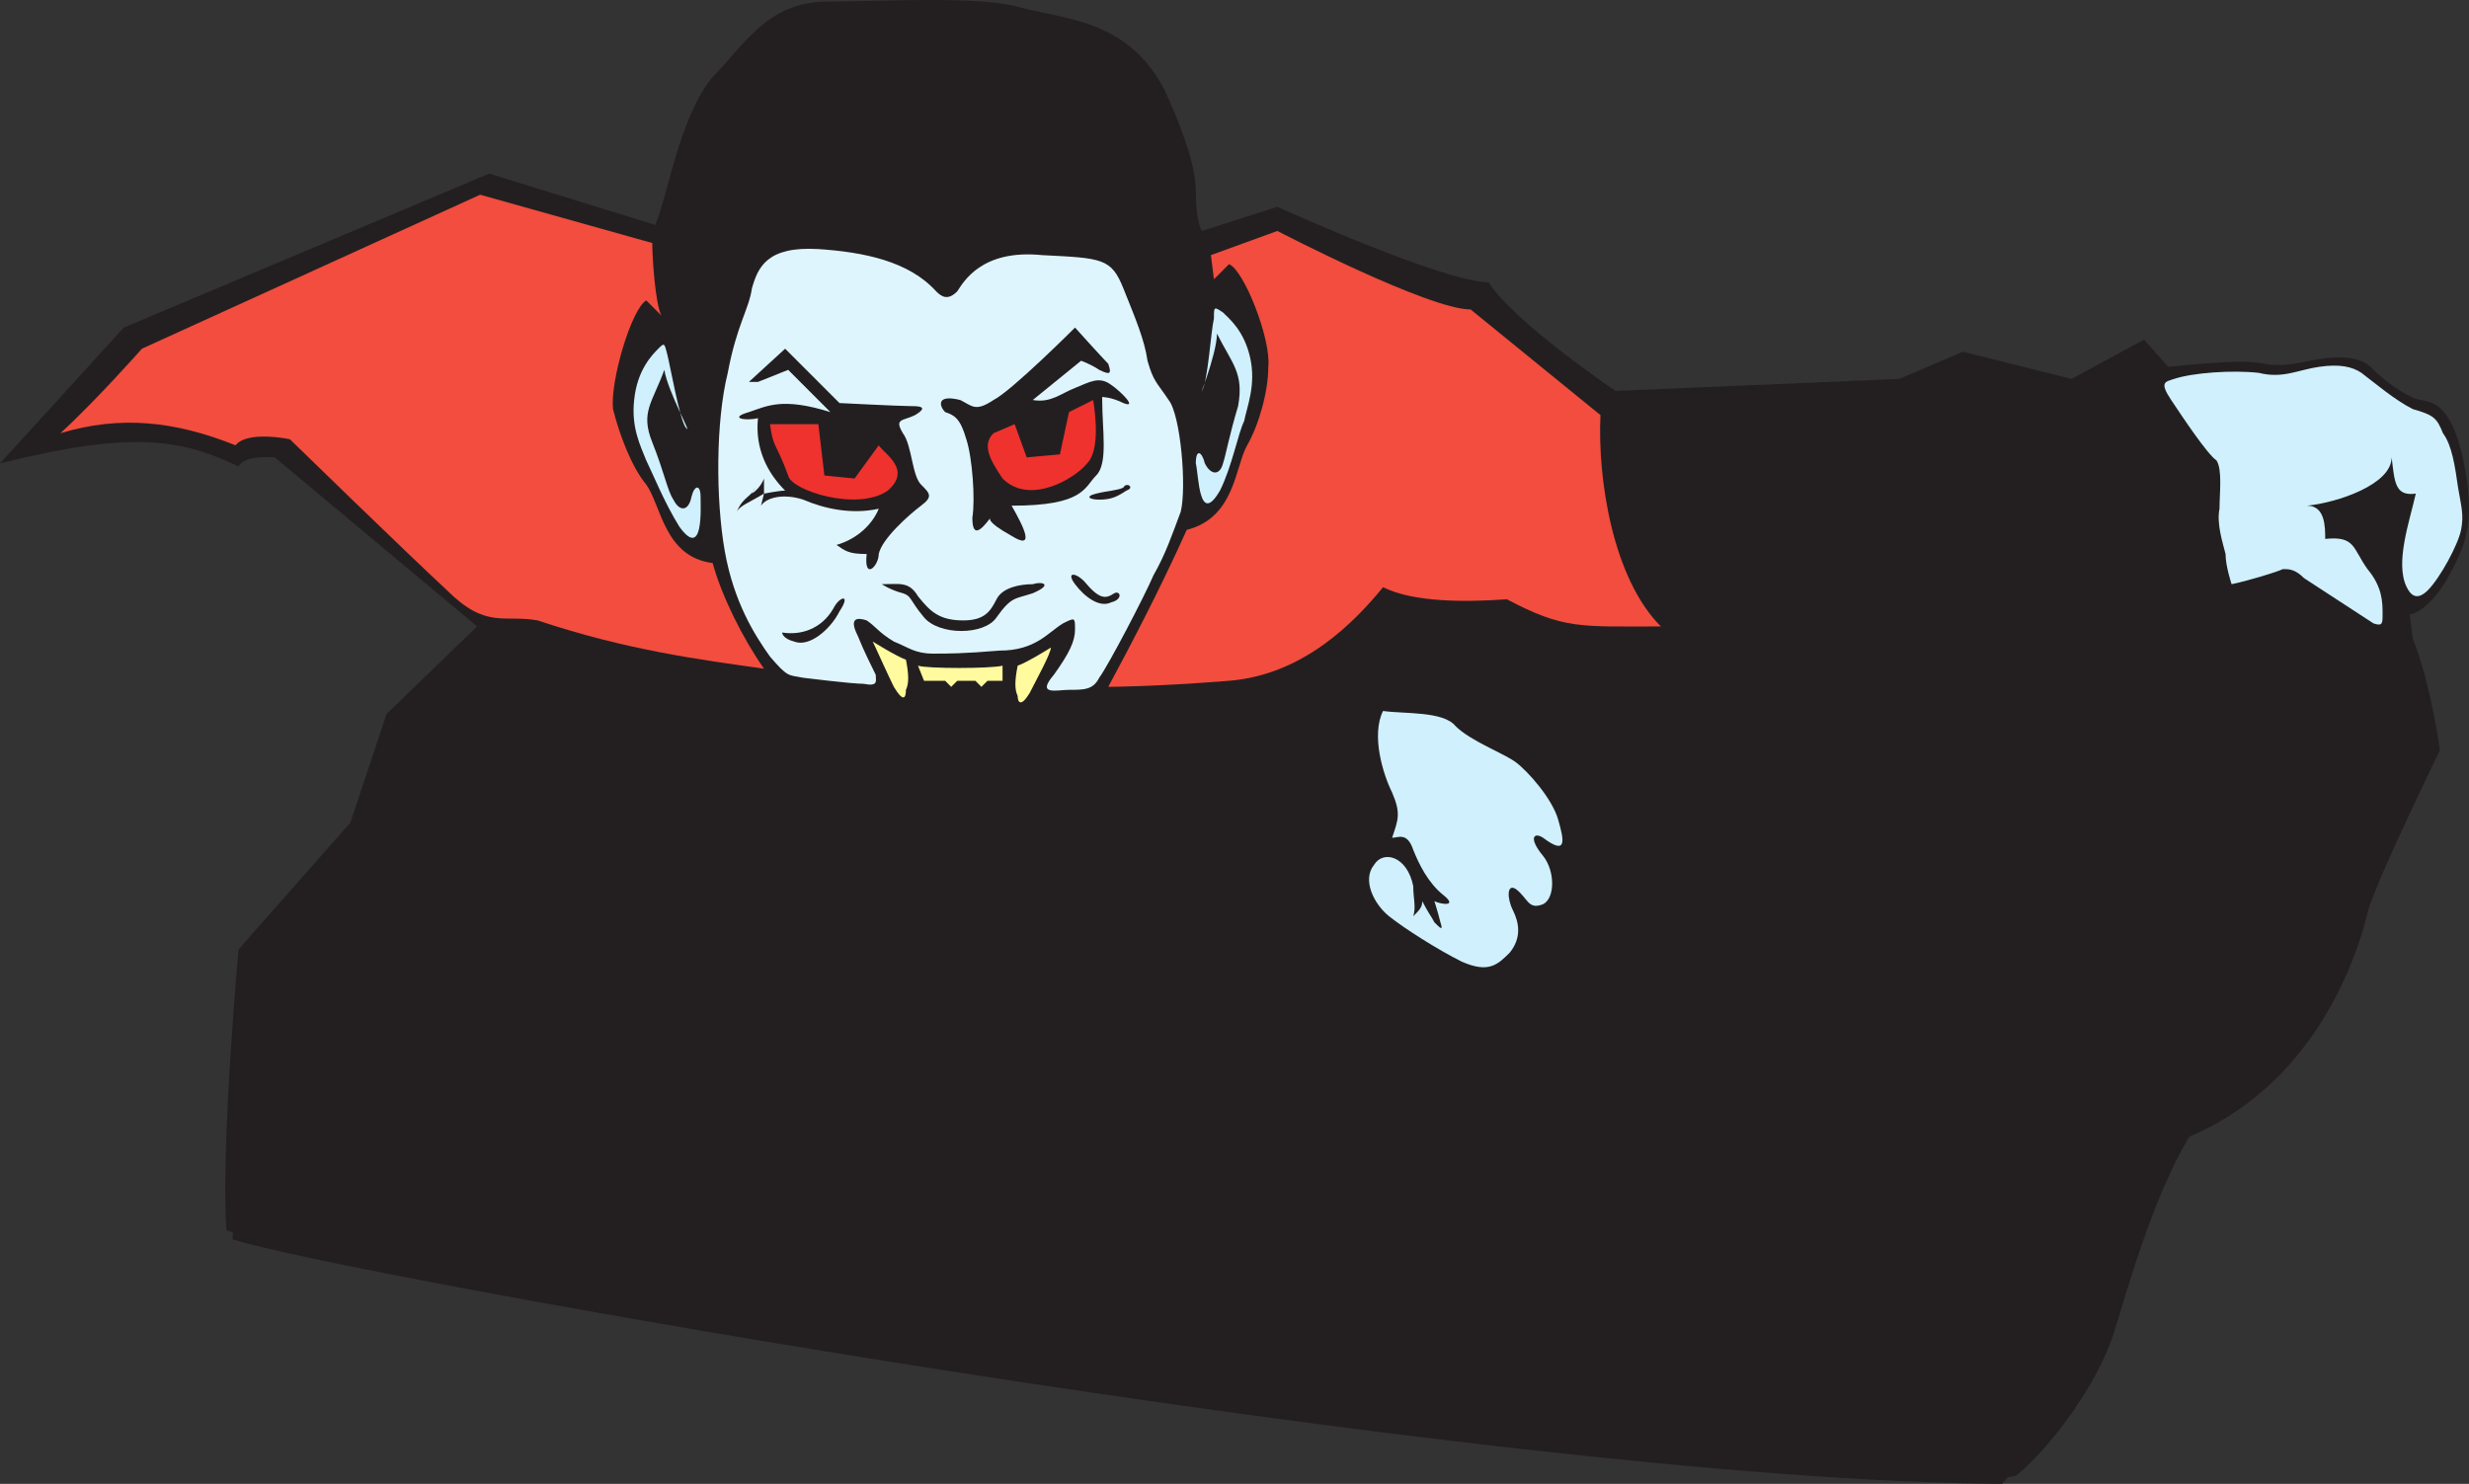 <svg xmlns="http://www.w3.org/2000/svg" width="613.213" height="368.625"><rect width="100%" height="100%" fill="#333333" stroke="none"/><path fill="#231f20" fill-rule="evenodd" d="m0 115.125 30.75-33.75 90.75-38.25 41.25 12.75c3-6.75 6-27 14.25-36.75 7.5-7.5 13.5-18.75 28.5-18.75 14.25 0 38.25-1.5 48 1.5 11.25 3 27 3 36 21 3 6.75 7.5 17.25 7.5 24.75s1.5 9.75 1.5 9.75l18.75-6s41.25 18.75 52.5 18.75c6 9.75 31.5 27 31.5 27l70.5-3 15.75-6.75 27 6.75 18-9.75 6 6.75c15-1.5 20.25-1.5 24-.75s7.5 0 11.25-.75 12-2.25 15.75 2.25c3.75 3.75 9.75 7.5 12 7.5 2.25.75 8.25 0 11.25 20.25 1.5 12-.75 16.5-5.25 24.75-5.25 8.25-9 8.25-9 8.25l.75 6c4.5 11.25 6.75 27.75 6.75 27.75s-16.5 33.75-18 40.5c-1.5 6-10.5 41.25-44.25 55.5-9 15-15 36.75-18.75 48.75s-15 27.75-24 35.25-381-37.5-444.75-60.75c-1.5-20.25 3-69.75 3-69.75l27.75-31.5 9-27 22.5-21.75-50.25-42s-7.5-.75-9 2.25c-14.25-6.75-26.25-9-59.25-.75"/><path fill="#231f20" fill-rule="evenodd" d="M125.25 157.125 99 178.875l-6.75 27-29.25 30-5.25 72c24.75 8.25 311.25 60 439.5 60.75 12-13.5 24-29.25 30.75-53.25 7.5-24 12-34.5 12-34.5 14.25-7.5 20.25-12 25.5-18.75 6-7.5 15.75-23.25 15.75-29.25 3-8.25 2.25-42 3.75-51.75.75-6 3.75-11.25 2.25.75-1.5 11.25-1.5 31.5 0 36 7.5-15 15-29.25 12.75-38.25-2.25-9.75-6.75-21-6.75-21-1.5 3-3.75-1.5-9-4.5-6-3-11.25-6.75-13.5-9-3-2.25-4.5-.75-14.25 1.5 0 10.5-3.75 22.5-11.25 26.25-9-3.75-12.75-9-18.75-8.25-5.25.75-10.5-1.5-3-3 6.75-.75 17.25 6 19.5 7.5 7.5-6 11.25-17.25 8.25-23.25-3-5.25-3.75-8.25-3-14.25.75-5.25-1.5-17.25-6-21-3.75-3-8.25-12.75-7.5-15.75-9 1.5-18 4.5-18 4.5L489 92.625s-10.5 5.25-18.75 5.25c-9 0-55.5 1.5-61.5 4.5-6.75 2.25-11.25 7.5-6 21.75 6 15 9.75 28.5 20.25 36-21.75.75-43.5-3.75-51-8.25-6.75 1.5-24 .75-27-2.25-3.75 5.25-21 18.75-30 19.5 10.5 2.25 16.5 2.25 27-1.5 9.75-3.75 2.25 0 2.25 0v4.5c7.5 2.25 13.5 2.25 15.75 3 2.25 1.5 6 6.75 10.5 7.5 3.75.75 9 3 15 9.75 6 7.5 9 20.25 3.75 21 2.25 9-3 16.5-8.25 15 .75 6.75-3.75 9-6.75 12.75s-8.25 3.75-13.5.75-9.75-6.75-9.75-6.75l-12 .75c-2.25 6-6.75 19.5-31.5 9 9.75.75 22.5.75 24.75-2.25s3.75-7.5 3-17.25 1.5-12 6-17.25c3.75-4.5 1.5-10.5 0-14.25-2.25-3-3-14.25-2.25-20.25-14.25 1.5-25.5.75-29.25-1.5-21 1.5-40.5-.75-47.25 2.25-18 2.25-52.5-.75-73.5-3.75-20.25-3-59.25-12-63.75-13.5"/><path fill="#cff0fc" fill-rule="evenodd" d="M343.5 176.625c5.25.75 15 0 18 3.75 3.75 3.75 12 6.75 15 9s9 9 10.5 14.25 2.25 9-3.75 4.5c-2.25-1.5-3.75 0 0 4.5 3 3.75 3 10.5 0 12-3.75 1.5-3.75-1.5-6.75-3.75-2.25-1.5-2.25 2.25-.75 5.25s2.25 6.75-.75 10.5c-3 3-5.25 5.25-12 2.25-6-3-14.25-8.25-18-11.25s-6.75-9-3.75-12.75c2.25-3.75 8.25-2.25 9.75 5.25 0 3 .75 5.25 0 7.5 1.5-1.5 2.25-2.25 2.25-3.75 1.5 3 2.25 3.75 3 5.25 1.5 1.5 2.25 2.25 1.5 0-.75-3-1.5-5.25-1.5-5.25 1.5.75 6 1.5 2.25-1.5s-6-7.5-7.5-11.25c-1.5-4.5-3.75-3-5.25-3 1.5-4.5 2.25-6 0-11.25-2.25-4.5-5.25-14.25-2.25-20.25m210.75-31.5c3.75-.75 11.25-3 12.75-3.75 1.5 0 3 0 5.25 2.25 2.25 1.5 15 9.75 17.25 11.25 2.25.75 2.25 0 2.25-2.25 0-3 0-6.75-3.75-11.25-3.75-5.25-3-8.25-10.5-7.5 0-3 0-8.25-4.5-8.25 7.5-.75 21-5.25 21-12 .75 6 .75 9.75 6 9-1.5 6.75-5.25 17.25-2.25 23.25.75 1.5 2.25 3.75 5.25.75s7.5-11.25 8.25-15 0-6-.75-10.5c-.75-5.25-1.5-10.5-3.75-13.5-1.5-3.75-2.25-4.5-7.5-6-4.5-2.25-9.75-6.75-12.75-9-2.25-1.5-5.25-2.25-10.5-1.5s-9 3-15 1.5c-6.75-.75-16.5 0-21 1.5-2.25.75-3.75.75-.75 5.25s9 13.5 11.25 15c1.5 2.25.75 8.25.75 12-.75 3.75.75 8.25 1.5 11.25 0 3 1.5 7.5 1.5 7.5"/><path fill="#f24d3e" fill-rule="evenodd" d="M162 60.375c0 3.75.75 15 2.25 18l-3.75-3.75c-3.75 2.25-9 20.25-8.25 27 1.5 6 4.5 14.25 8.25 18.75 3.75 5.25 4.5 18 16.5 19.5 2.25 8.25 7.5 18.75 12.75 26.25-15.75-2.25-33.75-4.5-56.25-12-8.25-1.5-12.75 2.25-22.5-7.5-9.75-9-39-37.5-39-37.5s-10.5-2.25-13.5 1.5c-15-6-28.5-7.5-43.5-3 9-8.25 20.25-21 20.25-21l84-38.25 42.75 12"/><path fill="#cff0fc" fill-rule="evenodd" d="M170.25 106.125c2.25 3-4.5-9-5.25-14.25-3 8.25-6 10.5-3 18s3.75 12 5.25 14.25c1.5 3 3.75 3 4.5-.75.75-3 2.25-3 2.25 0s.75 15.75-5.25 7.5c-3.75-6-6.75-13.5-8.25-16.5-1.5-3.75-3.75-8.25-3-15 .75-7.5 4.5-11.25 6-12.75s1.5-1.5 2.25 1.5 3 15.75 4.5 18"/><path fill="#f24d3e" fill-rule="evenodd" d="M294.75 131.625c12-3 12-15.75 15-21s5.25-13.5 5.25-19.5c.75-6.75-6-24-9.75-25.5l-3.75 3.75-.75-6 16.5-6s37.5 19.5 48 19.5l32.25 26.25c-.75 15.75 3 40.5 15 52.5-20.25 0-24 .75-38.25-6.75-10.5.75-23.25.75-30.75-3-6.75 8.25-19.5 21.75-38.25 23.25s-30 1.5-30 1.5c5.25-9.75 12.75-24 19.5-39"/><path fill="#cff0fc" fill-rule="evenodd" d="M298.5 97.125c-1.5 3.75 3.75-9 3.75-14.25 3.75 7.5 6.75 9.75 5.25 18-2.25 7.5-3 12-3.75 14.25-.75 3-3 3-4.5 0-.75-3-2.25-3.75-2.25 0 .75 3 .75 15.75 6 6.75 3-6 4.5-14.25 6-17.25.75-3.75 3-9 1.5-15.75s-5.25-9.75-6.75-11.25c-2.25-1.5-2.25-1.5-2.25 1.5-.75 3-1.5 15.75-3 18"/><path fill="#def5fd" fill-rule="evenodd" d="M199.5 168.375c-3.75-.75-3.75 0-8.25-5.25-3.75-5.25-9-13.5-11.25-26.25s-2.25-32.25.75-44.25c2.25-12 5.25-15.75 6-21 1.5-5.25 3.75-10.5 16.5-9.75 11.25.75 22.5 3 29.25 10.5 1.5 1.5 3 2.25 5.25 0 1.5-2.25 6-10.5 21-9 15 .75 17.25.75 20.25 8.25s5.25 12.75 6 18c1.5 5.25 2.25 5.25 5.25 9.75 3 3.75 4.5 21.75 3 27.75-2.25 6-3.75 10.5-6.75 15.75-2.25 5.25-11.25 22.5-13.5 25.5-1.5 3-3.75 3-7.5 3-3 0-8.25 1.5-3.75-3.75 3.75-5.25 5.25-8.25 5.25-11.25s0-3-3-1.5c-3.75 2.25-6.75 6.75-15.75 6.75-9 .75-12.75.75-16.5.75-4.5 0-6-1.5-9.75-3-3.75-2.25-4.5-3.75-6.75-5.25-2.25-.75-4.5-.75-2.25 3.75 1.5 3.75 3.75 8.25 4.5 9.75 0 1.5.75 3-3 2.25-3 0-15-1.5-15-1.5"/><path fill="#fffb9e" fill-rule="evenodd" d="M216.75 159.375s6 3.75 8.25 4.5c.75 3.75.75 6 0 7.5 0 2.25-.75 3-3-.75-1.5-3-4.5-9.75-5.25-11.25m44.25 1.5s-6 3.75-8.25 4.5c-.75 3.75-.75 6 0 7.5 0 1.5.75 3 3-.75 1.5-3 5.25-9.75 5.25-11.25m-33 4.5c2.25.75 18 .75 21 0v3.75h-3.75l-1.5 1.5-1.5-1.5h-4.5l-1.5 1.5-1.5-1.5h-5.25l-1.5-3.75"/><path fill="#231f20" fill-rule="evenodd" d="M194.25 157.125c4.5.75 9.75-.75 12.75-6 1.5-3 4.5-3.75 1.5.75-2.25 4.5-7.5 9-11.25 7.5-3-.75-3-2.25-3-2.25m75-12.75c-2.25-2.25-4.5-2.25-2.25.75s6 6 9 4.5c3-.75 2.25-3 .75-2.25-2.25 1.5-3.75 1.5-7.5-3m-50.25.75c4.5 0 6.75-.75 9 3 3 3.75 5.25 6 11.25 6 5.25 0 6.75-2.25 8.25-5.25s6-3.75 9-3.75c2.25-.75 5.25 0 0 2.25-4.5 1.5-5.25.75-9 6-3 4.5-14.25 4.5-18 0s-3-5.25-5.25-6c-3-.75-5.25-2.25-5.25-2.25m-33-50.25 9-8.25 13.5 13.5s15 .75 17.25.75 5.25 0 1.5 2.25c-3 1.5-5.25.75-3 4.5 2.25 3 2.25 10.5 4.5 12.75s3 3 0 5.25-9.75 8.25-10.5 12c0 3-3.75 6.75-3 0-4.5 0-5.25-.75-7.5-2.25 5.25-1.5 9-5.25 10.5-9-6.75 1.5-13.5 0-18.75-2.25-4.5-1.5-9-.75-10.5 1.5l.75-3c-3.75 2.25-6 3-6.75 4.5 1.5-3.75 3.75-3.75 4.5-6l-.75 1.5c2.25-1.5 3-3.75 3-3.75v3.75s3.75-.75 5.25-.75c-4.5-4.5-7.5-10.5-6.75-18-3 .75-7.5 0-2.25-1.5 4.5-1.5 8.25-3.75 20.25 0l-10.5-10.5-7.5 3H186m52.5 4.5c3 1.5 3.75 3 8.25 0 4.5-2.25 20.25-18 20.25-18s6.75 7.5 8.25 9c.75 2.25.75 3-2.25 1.5-2.25-1.5-4.5-2.25-4.5-2.25l-12 9.75c4.5.75 6.75-1.5 10.5-3s6-3 9-.75c2.25 1.5 6.75 6 3 4.5-3-1.5-5.25-1.5-5.25-1.5v.75c0 7.5 1.5 15.75-1.5 18.75s-3 7.5-21 7.5c3 5.25 6 11.25 0 7.5-6.75-3.75-5.25-4.5-5.25-4.5-2.25 3-4.5 5.25-4.5 0 .75-4.5 0-15-1.5-19.5-1.5-5.25-3-6-5.25-6.75-1.5-1.5-2.25-4.5 3.75-3"/><path fill="#ef322e" fill-rule="evenodd" d="m203.25 105.375 1.5 12.75 7.5.75 6-8.25c1.5 2.25 8.25 6 2.25 11.25-7.5 5.25-24 0-24.75-3.75-3-8.25-3.75-6.75-4.5-12.75h12m68.25-6c.75 4.5 1.5 12.75-1.5 15.75-3 3.75-14.25 10.5-21 3.75-3-4.5-5.25-8.25-2.25-11.25l5.25-2.25 3 8.25 8.25-.75 2.25-10.5 6-3"/><path fill="#231f20" fill-rule="evenodd" d="M272.25 122.625c3-.75 5.25-.75 6.75-1.5.75-1.5 3 0 .75.75-2.25 1.5-3.75 2.25-6.75 2.25-2.25 0-3.75-.75-.75-1.5"/></svg>

